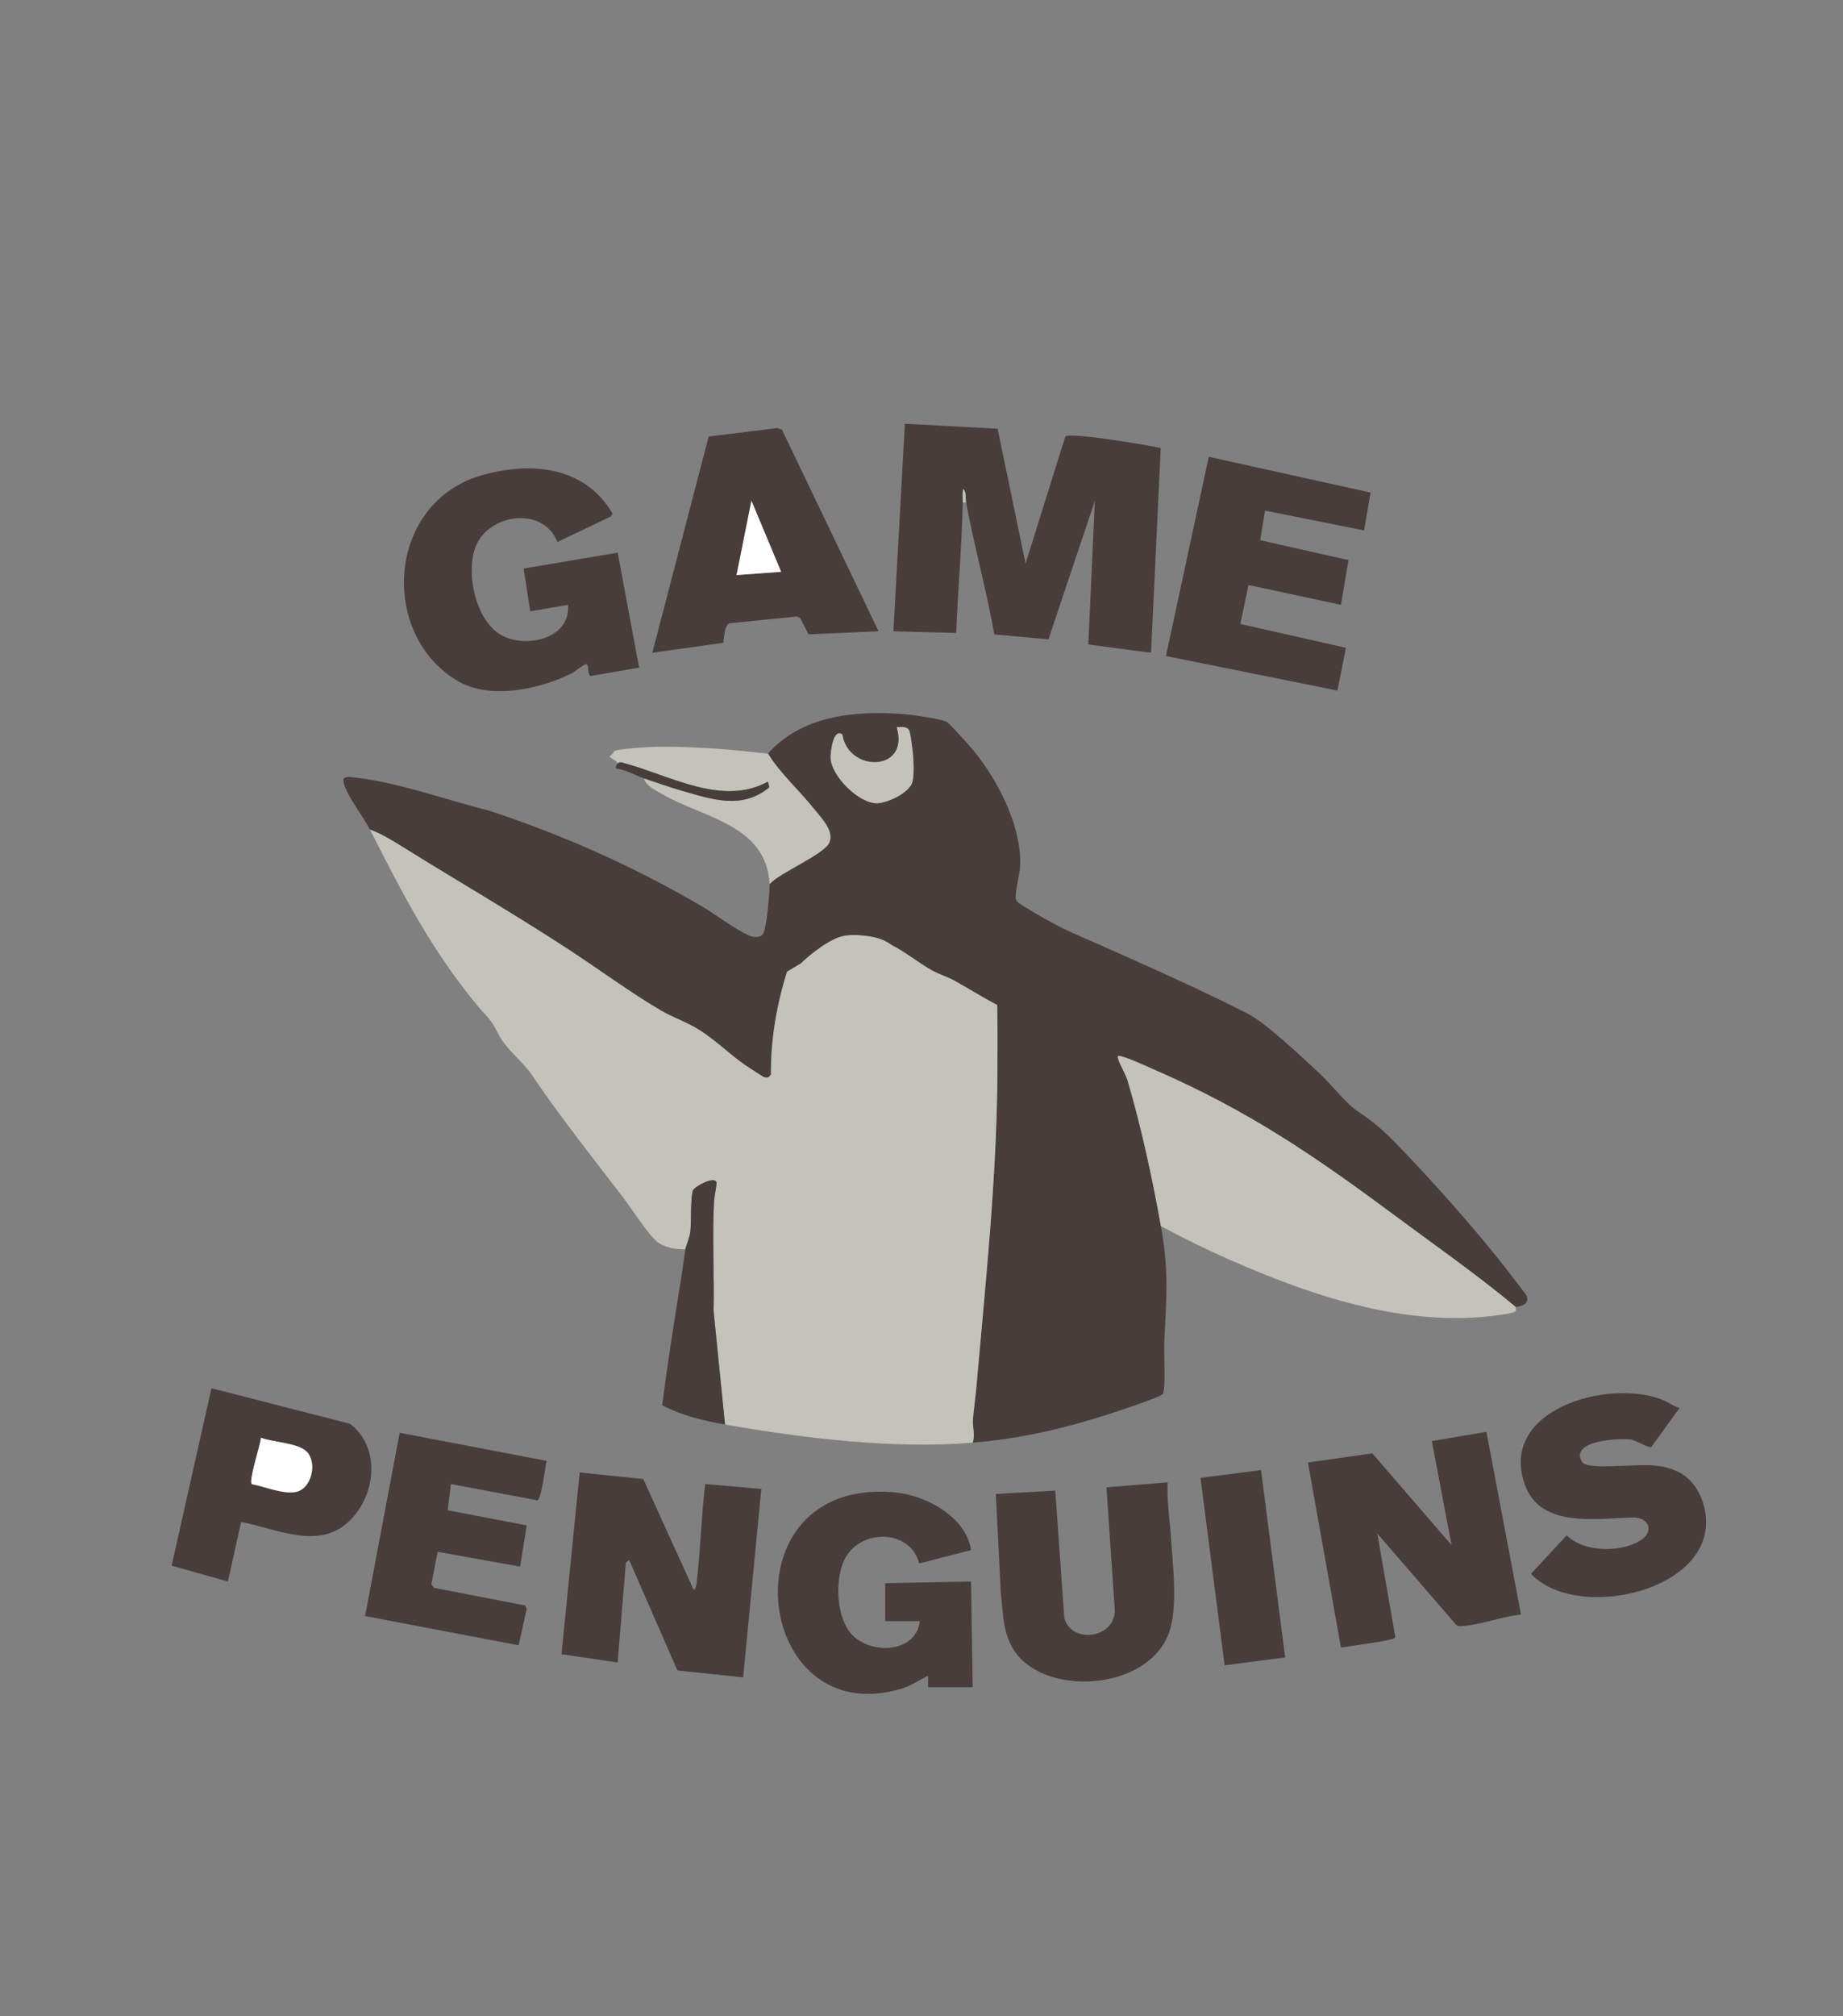 <?xml version="1.0" encoding="UTF-8"?>
<svg data-bbox="207.77 512.86 1857.422 1537.152" viewBox="0 0 2231 2440" xmlns="http://www.w3.org/2000/svg" data-type="color">
    <rect x="0" y="0" width="2231" height="2440" fill="#808080" stroke="none"/>
    <g>
        <path d="M1841.19 1953.98c-22.34 2.34-49.57 12.63-71.31 13.91-2.33.14-4.51.52-6.61-.89l-95.99-111 21.71 124.73c-.68 2.77-2.6 2.66-4.82 3.19-19.77 4.69-40.86 6.66-60.89 10.1l-39.99-224.01 77.96-11.11 95.95 111.11-23.98-125.99 66.12-11.18 41.86 221.15Z" fill="#493d3c" data-color="1"/>
        <path d="M839.65 1923.99c3.25-.37 3.67-8.46 3.96-11 4.39-38.8 5.44-78.21 10-117l67.98 6.02-22 228-79.57-8.39-58.39-133.61-3.98 2.95-10 121.03-67.97-10 22.02-219.97 76.98 7.95 60.96 134.02Z" fill="#493d3c" data-color="1"/>
        <path d="M1123.5 2042v-13.99c-10.88 5.19-19.63 11.78-31.55 15.42-180.74 55.23-215.77-255.78-9.46-237.4 38.03 3.39 86.72 29.2 93 69.96l-62.8 16.16c-11.14-43.28-74.01-41.82-91.19-3.2-11 24.71-9.28 70.31 10.75 90.34 23.2 23.19 76.52 21.25 81.25-17.29h-41.98v-46l103.96-2.01 1.99 128.01h-53.98Z" fill="#493d3c" data-color="1"/>
        <path d="m2033.09 1704.03-34.03 47.08c-3.55 1.73-17.99-7.96-25.12-8.94-14.42-1.97-74.29 1.34-58.91 26.95 4.61 7.68 35.25 5.06 45.17 4.95 24.27-.27 47.18-4.34 70.84 6.96 23.88 11.4 35.7 40.4 33.99 65.93-5.57 82.7-159.81 113.43-211.72 57.75l43.11-46.58c20.95 20.41 64.24 21.1 88.55 6.72 16.33-9.66 13.39-26.1-5.38-28.33-44.59.45-114.81 14.47-133.87-40.08-31.78-90.94 101.33-128.08 166.42-102.5 7.72 3.03 13.23 7.9 20.95 10.07Z" fill="#493d3c" data-color="1"/>
        <path d="M1413.38 1793.99c-1.03 21.74 2.52 43.4 3.97 65.03 2.26 33.78 8.92 86.76-2.43 117.53-23.31 63.15-127.07 75.45-174.42 35.41-26.48-22.39-25.73-53.25-29.01-84.98l-6.03-118.99 71.97-3.99 10.92 154.08c8.75 31.98 61.05 24.87 61.12-9.19l-10.08-148.9z" fill="#493d3c" data-color="1"/>
        <path d="M661.71 1768.01c-1.75 6.84-6.26 46.5-11.14 47.75l-104.77-19.72-3.79 31.7 95.58 18.36-7.96 49.85-99.79-17.87-7.7 39.39 3.04 4.12 110.57 21.4 1.88 3.81-9.8 44.38-185.88-35.36 41.85-221.83z" fill="#493d3c" data-color="1"/>
        <path d="m291.89 1841.99-16.03 72.02-68.09-19.21 48.19-214.73 167.76 43.03c40.38 31.05 30.07 95.39-8.08 123.73-36.02 26.76-84.6 2.22-123.75-4.83Zm79.26-85.31c-10.58-10.5-41-11.2-55.27-16.69-.71 9.2-14.9 51.07-11.17 56.15 15.85 2.95 37.87 12.62 53.68 9.39 19.06-3.89 25.96-35.75 12.76-48.85" fill="#493d3c" data-color="1"/>
        <path fill="#493d3c" d="m1526.553 1779.108 29.177 226.821-73.316 9.431-29.177-226.821z" data-color="1"/>
        <path d="M929.58 912c41.12-45.63 102.49-51.83 161.01-48.08 10.13.65 48.9 5.8 55.94 10.03 2.98 1.79 26.05 27.35 29.96 32.02 30.34 36.25 59.07 90.75 58.54 139.03-.14 12.45-5.42 28.53-5.51 40.3-.02 2.75.06 3.55 1.76 5.83 1.96 2.62 25.75 16.35 30.8 19.22 9.49 5.39 23.07 12.77 32.86 17.12 71.68 31.87 144.89 63.44 214.89 99.01 23.65 12.02 65.92 52.86 87.46 72.5 13.15 11.99 31.88 36.24 44.94 45.04 24.04 16.21 33.87 25.36 54.31 46.63 34.1 35.48 68.67 74.18 100.58 112.41 17.62 21.12 34.48 43.1 51.07 65.05l.67 4.45c-.65 8.35-13.14 8.75-13.7 9.43-48.11-40.1-99.41-75.78-149.77-113.17-94.83-70.41-174.59-124.52-283.62-172.26-11.56-5.06-34.45-15.88-45.55-18.46-2.9-.67-3.46-.15-2.77 2.77 1.72 7.24 9.11 18.65 11.45 26.57 16.66 56.5 30 118.38 40.44 176.54 9.76 54.33 6.59 87.46 4.02 141.02-.52 10.83 2.05 57.16-1.83 62.17-3.05 3.93-57.9 21.92-67.12 24.85-55.76 17.72-104.51 28.92-162.97 33.96 3.04-8.97-.27-19.55.19-26.79.8-12.32 2.9-25.42 4.01-38.01 11.12-126.99 24.89-254.32 25.7-382.12.18-27.58.32-55.22-.25-82.77-17.51-9.16-34.32-19.77-51.61-29.36-8.84-4.91-19.01-7.91-27.4-12.59-23.23-12.94-50-38.39-77.61-38.54-10.65-.06-17.59 4.92-28.97-1.06l-68.89 41.32c-12.43 40.32-19.84 82.2-19.38 124.61l-2.97 3.14c-1.74.56-3.55.18-5.28-.17-1.35-.28-20.25-12.75-23.26-14.84-19.06-13.22-35.72-30.07-55.49-42.49-14.79-9.28-32.22-15.14-46.47-23.51-36.46-21.42-75.8-50.39-111.95-74-66.14-43.18-134.3-82.65-201.46-124.45-11.82-7.35-25.46-15.8-38.6-20.38-7.59-14.87-25.43-38.01-30.45-52.53-2.82-8.14-2.67-11.92 6.87-11.02 55.53 5.27 113.72 27.18 167.55 40.53 91.34 30.09 177.74 68.64 260.46 117.42 13.07 7.7 48.61 34.25 60.56 35.57 4.02.45 9.65-.44 11.45-4.45 3.81-8.46 7.87-49.21 7.35-59.52 12.56-14.24 66.55-36.04 72.45-50.51 5.77-14.15-9.72-29.42-18.53-40.44-18.09-22.63-40.52-42.38-55.92-67.06Zm155.93-31.99c16.45 54.52-58.9 55.42-65.83 8.85-11.17-8-14.27 21.18-14.16 28.17.33 21.81 34.88 56.33 56.94 55.06 12.73-.73 38.65-12.73 42.1-26.04 1.91-7.38 1.45-21.11.92-29.03-.45-6.7-2.71-25.87-4.39-31.6-1.97-6.71-10.2-5.63-15.57-5.41Z" fill="#493d3c" data-color="1"/>
        <path d="M1207.13 1216.32c-17.51-9.16-34.32-19.77-51.61-29.36-8.84-4.91-19.01-7.91-27.4-12.59-14.89-8.29-28.16-19.18-43.03-27.52q-1.8-1.005-3.6-1.89c-1.31-.86-2.66-1.67-4.01-2.46-.25-.24-.52-.46-.82-.67-9.55-6.45-20.81-8.51-32.08-9.65-12.92-1.3-23.91-1.11-35.68 4.86-10.58 5.36-20.44 12.41-29.52 20.01-3.36 2.82-6.84 5.74-9.92 8.95-5.6 3.36-11.19 6.71-16.79 10.07-12.43 40.32-19.84 82.2-19.38 124.61l-2.97 3.14c-1.74.56-3.55.18-5.28-.17-1.35-.28-20.25-12.75-23.26-14.84-19.06-13.22-35.72-30.07-55.49-42.49-14.79-9.28-32.22-15.14-46.47-23.51-36.46-21.42-75.8-50.39-111.95-74-66.14-43.18-134.3-82.65-201.46-124.45-11.82-7.35-25.46-15.8-38.6-20.38 39.99 78.4 73.27 144.08 130 212.94 13.44 16.31 15.13 14.04 25.49 34.5 9.76 19.28 28.72 32.05 40.49 49.49 33.68 49.91 74.48 101.33 110.98 148.95 10.7 13.96 28.04 41.56 39.77 52.22 8.18 7.43 24.31 10.49 35.09 9.89.56-3.64 5-13.51 5.98-21.02 1.52-11.74-.08-42.26 3.35-50.51 1.82-4.37 26.41-18 28.42-9.31.39 1.68-2.78 17.9-3.01 22.17-2.42 44.52.42 88.95-.55 133.45l13.8 137.21c93.58 16.63 206.3 30.07 299.87 22 3.04-8.97-.27-19.55.19-26.79.8-12.32 2.9-25.42 4.01-38.01 11.12-126.99 24.89-254.32 25.7-382.12.18-27.58.32-55.22-.24-82.77Z" fill="#c3c3ba" data-color="2"/>
        <path d="M1405.37 1484c-10.44-58.16-23.78-120.04-40.44-176.54-2.33-7.91-9.72-19.33-11.45-26.57-.7-2.92-.13-3.45 2.77-2.77 11.1 2.58 33.99 13.4 45.55 18.46 109.02 47.73 188.78 101.85 283.62 172.26 50.36 37.39 101.65 73.07 149.77 113.17-2.03 2.53 4.93 5.22-9.24 7.72-115.13 20.33-233.87-19.57-337.95-65.38-27.94-12.3-55.89-26-82.62-40.35Z" fill="#c3c3ba" data-color="2"/>
        <path d="M877.61 1724c-26.31-4.68-52.25-10.77-76.04-23.35 6.48-50.55 14.46-100.86 22.56-151.16 2-12.43 3.61-25.12 5.51-37.49.56-3.64 5-13.51 5.98-21.02 1.52-11.74-.08-42.26 3.35-50.51 1.82-4.37 26.41-18 28.42-9.31.39 1.68-2.78 17.9-3.01 22.17-2.42 44.52.42 88.95-.55 133.45l13.8 137.21Z" fill="#493d3c" data-color="1"/>
        <path d="M1085.51 880.01c5.37-.22 13.6-1.3 15.57 5.41 1.69 5.73 3.94 24.9 4.39 31.6.53 7.92.99 21.65-.92 29.03-3.44 13.31-29.36 25.31-42.1 26.04-22.06 1.27-56.61-33.25-56.94-55.06-.11-6.99 2.99-36.17 14.16-28.17 6.93 46.57 82.28 45.67 65.83-8.85Z" fill="#c3c3ba" data-color="2"/>
        <path d="M929.58 912c15.4 24.68 37.83 44.42 55.92 67.06 8.81 11.02 24.29 26.29 18.53 40.44-5.9 14.47-59.88 36.27-72.45 50.51-3.69-72.69-81.57-80.26-131.28-109.66-7.51-4.44-18.5-9.16-20.65-18.34 14.06 4.89 31.81 10.94 45.96 15.02 36.71 10.58 72.9 23.03 105.71-4.26l-1.75-6.76c-55.18 30.16-117.62-7.18-172.95-22.11-3.29-.89-5.69-2.6-8.96.11.11-3.01-8.49-5.72-9.99-9.01 3.69-.76 4.95-5.92 7.26-6.66 6.13-1.96 33.68-3.93 41.73-4.31 24.42-1.16 55.25.51 79.92 2 20.88 1.26 42.15 4.05 62.99 5.98Z" fill="#c3c3ba" data-color="2"/>
        <path d="M747.66 924c3.27-2.7 5.67-.99 8.96-.11 55.33 14.92 117.76 52.26 172.95 22.11l1.75 6.76c-32.81 27.3-69 14.84-105.71 4.26-14.14-4.08-31.9-10.13-45.96-15.02-11.33-3.94-21.87-10.32-33.99-12.02-1.13-2.53 1.99-5.51 2-5.98" fill="#493d3c" data-color="1"/>
        <path d="m687.68 732.01-45.8 7.84-8.05-51.75 113.91-19.28 25.91 139.16-58.7 10.18c-4.86-2.11-.68-15.84-6.24-14.13-4.12 1.27-11.87 8.43-17 11.01-37.95 19.09-97.65 31.7-136.01 10-97.31-55.05-88.75-218.16 29.59-250.47 58.92-16.08 122.49-9.99 156.17 46.75l-1.83 3.65-64.83 30.98c-17.36-44.14-84.43-34.36-99.44 6.68-11.69 31.96.55 90.73 33.6 107.13 30.03 14.9 81.77 2.51 78.71-37.75Z" fill="#493d3c" data-color="1"/>
        <path d="m1063.51 763.99-84.78 3.68-10.18-19.68-3.79-1.9-81.83 8.24c-5.91 1.95-6.42 17.96-7.4 23.59L789.66 790l68.22-261.73 82.99-10.19 5.72 1.89zm-117.94-72-35.95-85.97L891.6 696l53.97-4Z" fill="#493d3c" data-color="1"/>
        <path fill="#493d3c" d="m1659.11 596.14-7.89 45.82-119.9-23.97-5.78 35.79 106.88 24.08-9.15 54.15-111.93-24.02-9.92 47.15L1629.28 784l-10.23 51.78-207.63-41.83 51.82-241.13z" data-color="1"/>
        <path d="M1165.48 608c-1.2 52.64-5.88 105.41-8 158.01l-75.97-2 13.87-251.15 112.24 5.99 33.85 163.14 48.15-153.78c6.16-5.33 100.95 10.64 115.48 14.07l-11.73 247.73-75.94-10.03 7.96-173.97-56.19 167.75-65.57-5.93c-9.42-53.62-24.25-106.34-34.15-159.83-.88-4.73.37-11.59-3-16.02-1.82 0-.94 13.22-1 16.02" fill="#493d3c" data-color="1"/>
        <path d="M1169.48 608h-4c.06-2.81-.82-16.01 1-16.02 3.37 4.44 2.12 11.29 3 16.02" fill="#c3c3ba" data-color="2"/>
        <path fill="#ffffff" d="m945.57 691.99-53.97 4 18.02-89.97z" data-color="3"/>
        <path d="M371.15 1756.68c13.2 13.1 6.29 44.96-12.76 48.85-15.81 3.23-37.83-6.43-53.68-9.39-3.73-5.09 10.46-46.96 11.17-56.15 14.27 5.49 44.7 6.19 55.27 16.69" fill="#ffffff" data-color="3"/>
    </g>
</svg>
